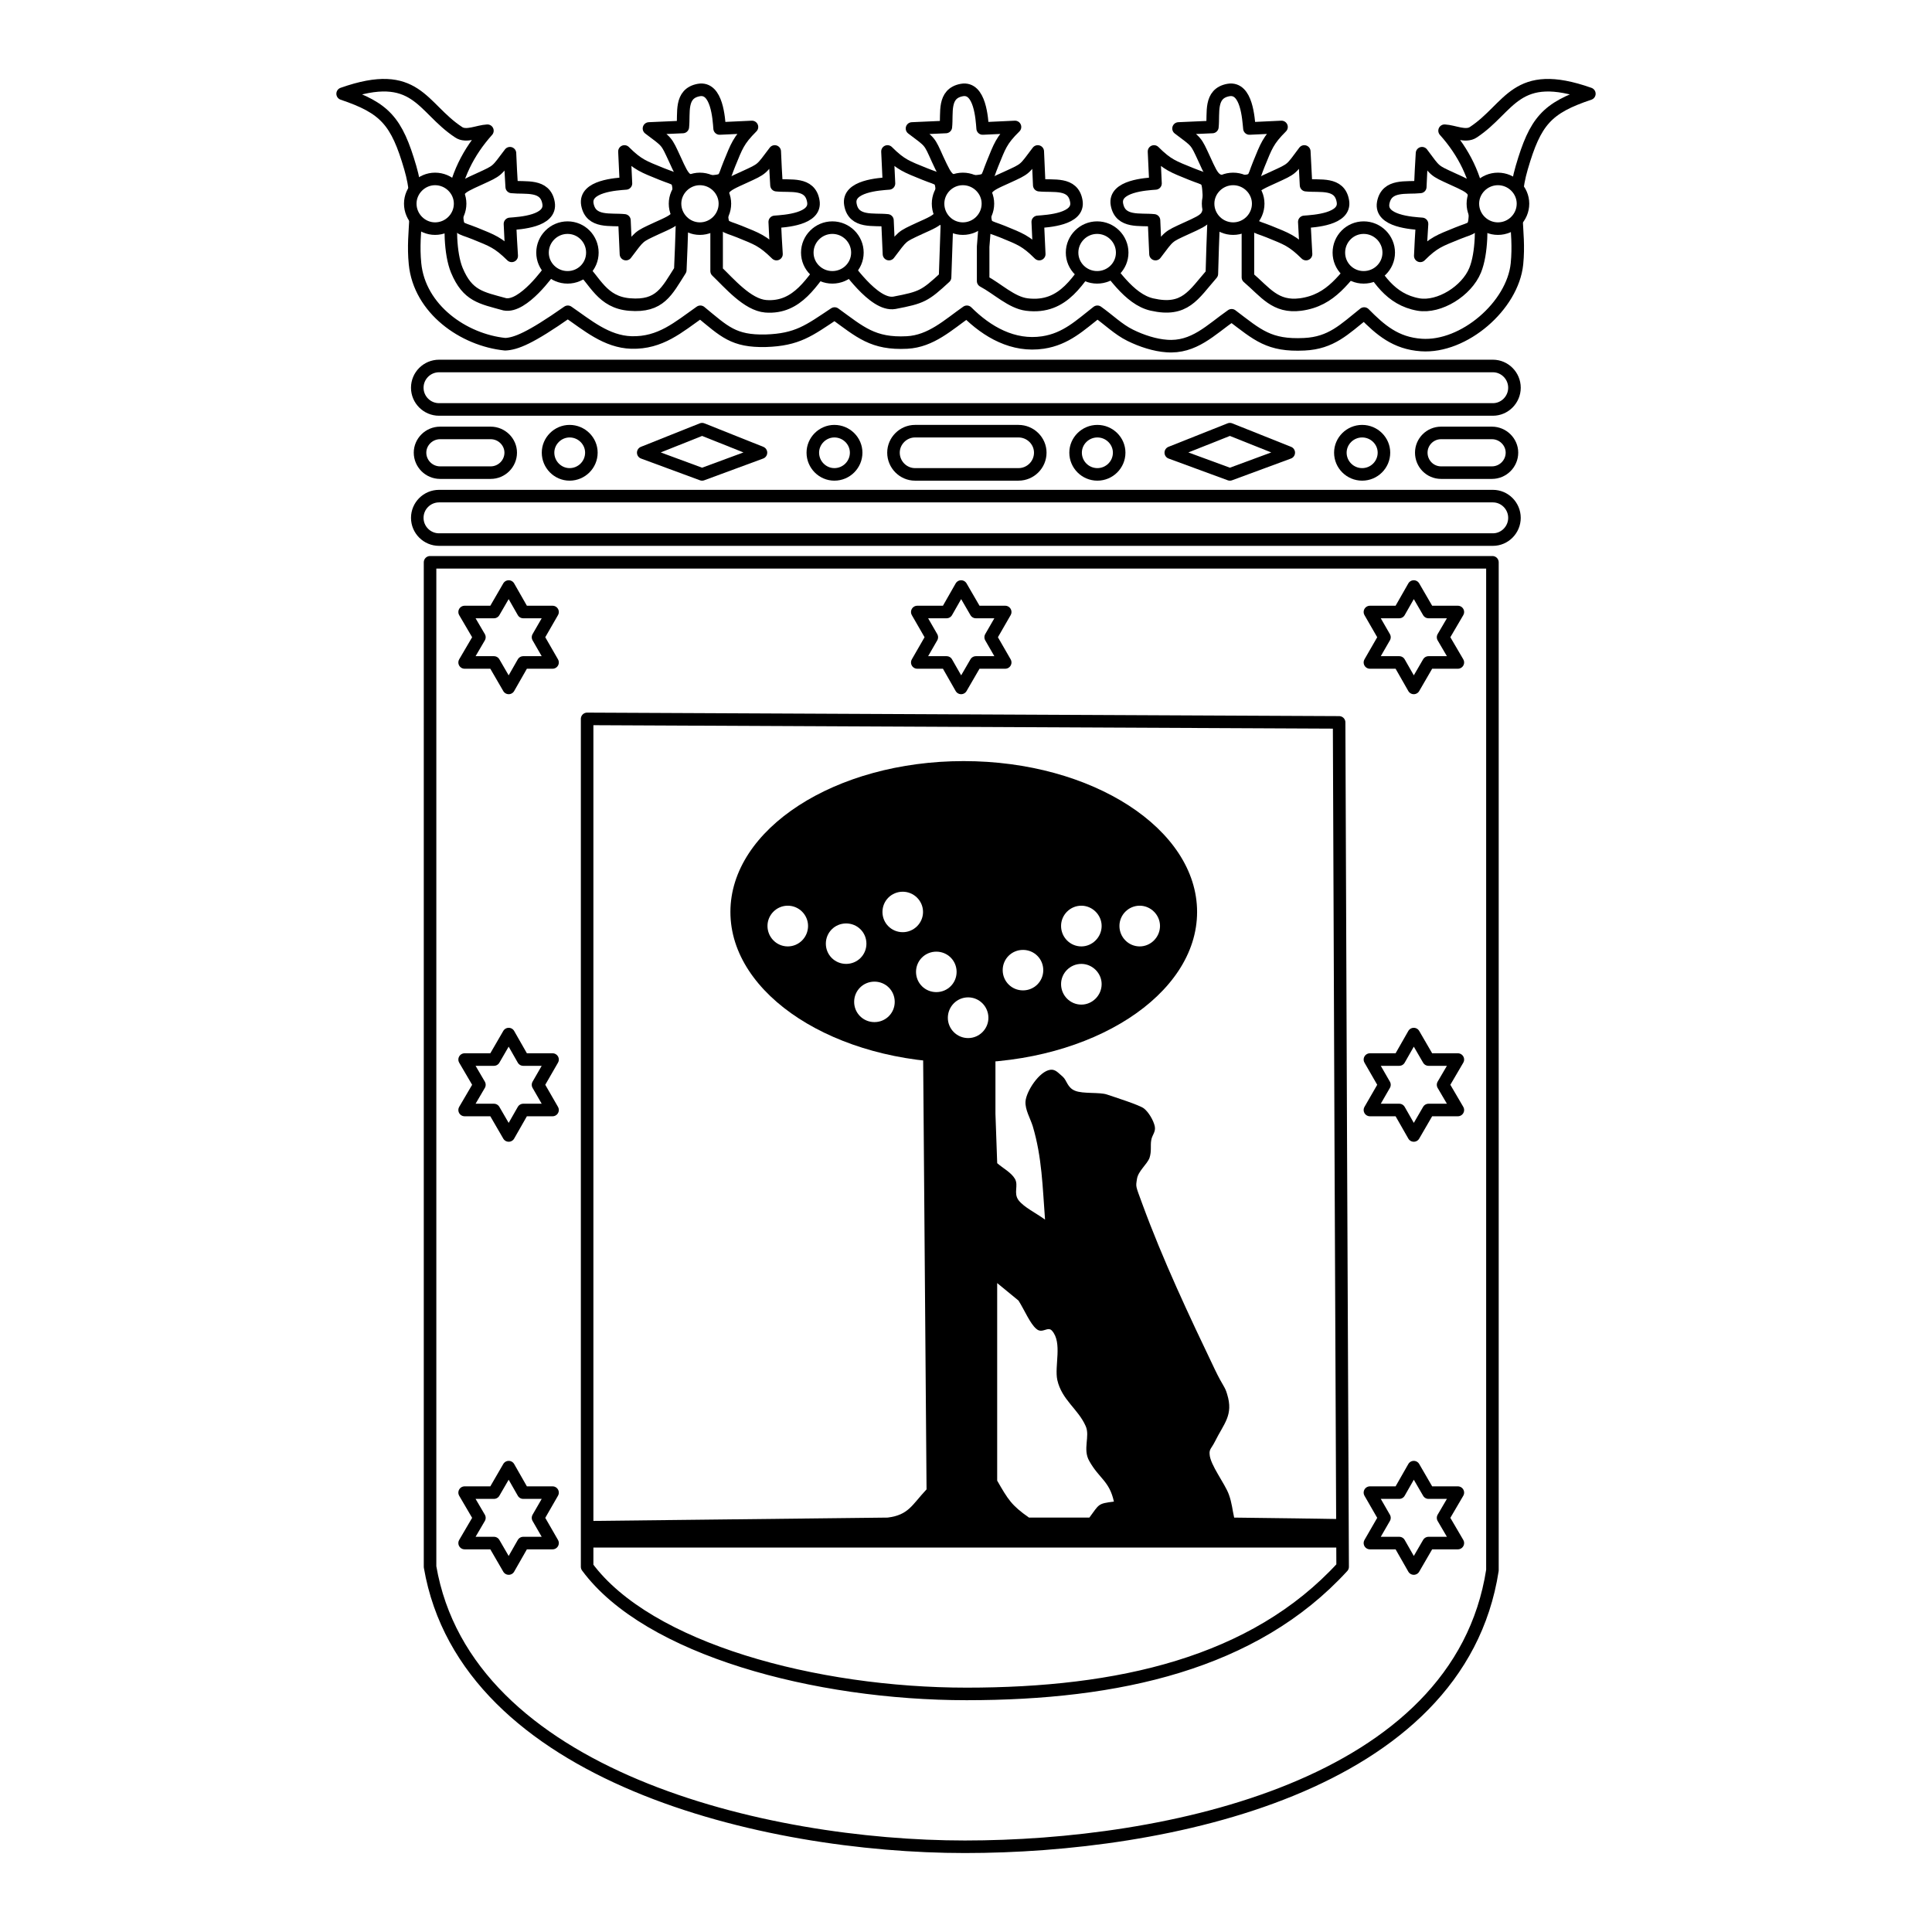 <?xml version="1.0" encoding="utf-8"?>
<!-- Generator: Adobe Illustrator 13.0.0, SVG Export Plug-In . SVG Version: 6.00 Build 14948)  -->
<!DOCTYPE svg PUBLIC "-//W3C//DTD SVG 1.0//EN" "http://www.w3.org/TR/2001/REC-SVG-20010904/DTD/svg10.dtd">
<svg version="1.0" id="Layer_1" xmlns="http://www.w3.org/2000/svg" xmlns:xlink="http://www.w3.org/1999/xlink" x="0px" y="0px"
	 width="192.756px" height="192.756px" viewBox="0 0 192.756 192.756" enable-background="new 0 0 192.756 192.756"
	 xml:space="preserve">
<g>
	<polygon fill-rule="evenodd" clip-rule="evenodd" fill="#FFFFFF" points="0,0 192.756,0 192.756,192.756 0,192.756 0,0 	"/>
	<path fill-rule="evenodd" clip-rule="evenodd" d="M92.092,104.267c0.125,14.776,0.225,29.552,0.35,44.328
		c-1.475,1.57-1.774,2.542-3.874,2.815l-30.89,0.349l-1.225,2.642h78.851l0.175-2.815c-4.099-0.075-8.223-0.125-12.347-0.175
		c-0.175-0.772-0.225-1.47-0.524-2.292c-0.4-1.121-1.875-2.965-1.925-4.037c-0.05-0.498,0.2-0.598,0.525-1.245
		c0.899-1.819,1.874-2.642,1.225-4.734c-0.226-0.798-0.4-0.748-1.225-2.467c-2.6-5.433-5.174-10.89-7.248-16.546
		c-0.675-1.844-0.649-1.645-0.524-2.467c0.125-0.797,0.999-1.445,1.249-2.093c0.226-0.673,0.075-1.246,0.175-1.77
		c0.075-0.523,0.475-0.822,0.351-1.396c-0.125-0.572-0.601-1.396-1.075-1.769c-0.425-0.349-3.049-1.171-3.698-1.396
		c-0.726-0.249-2.399-0.05-3.175-0.374c-0.774-0.299-0.824-1.047-1.225-1.396c-0.425-0.349-0.725-0.772-1.249-0.697
		c-1.101,0.149-2.399,2.143-2.475,3.164c-0.05,0.822,0.475,1.67,0.725,2.467c0.925,3.115,0.975,6.03,1.225,9.319
		c-0.875-0.647-2.1-1.221-2.648-1.943c-0.525-0.723,0.024-1.445-0.351-2.118c-0.375-0.647-1.175-1.047-1.774-1.569l-0.175-4.935
		v-6.678L92.092,104.267L92.092,104.267z M99.489,128.013c0,6.554,0,13.132,0,19.71c1.075,1.869,1.425,2.467,3.174,3.688
		c2.024,0,4.024,0,6.023,0c1-1.346,0.824-1.396,2.449-1.595c-0.45-2.067-1.475-2.292-2.449-4.036
		c-0.7-1.196,0.101-2.492-0.375-3.514c-0.75-1.694-2.374-2.592-2.824-4.585c-0.3-1.396,0.525-3.713-0.524-4.908
		c-0.425-0.499-0.975,0.349-1.575-0.199c-0.624-0.523-1.174-1.869-1.773-2.816L99.489,128.013L99.489,128.013z"/>
	<path fill-rule="evenodd" clip-rule="evenodd" d="M96.141,75.935c12.846,0,23.293,6.777,23.293,15.05
		c0,8.272-10.447,15.05-23.293,15.05c-12.821,0-23.268-6.777-23.268-15.05C72.873,82.712,83.319,75.935,96.141,75.935L96.141,75.935
		z"/>
	<path fill-rule="evenodd" clip-rule="evenodd" fill="#FFFFFF" d="M78.596,90.362c1.125,0,2.024,0.922,2.024,2.019
		c0,1.121-0.9,2.043-2.024,2.043s-2.024-0.922-2.024-2.043C76.571,91.284,77.471,90.362,78.596,90.362L78.596,90.362z"/>
	<path fill-rule="evenodd" clip-rule="evenodd" fill="#FFFFFF" d="M84.419,92.132c1.125,0,2.024,0.896,2.024,2.018
		s-0.9,2.018-2.024,2.018s-2.024-0.896-2.024-2.018S83.294,92.132,84.419,92.132L84.419,92.132z"/>
	<path fill-rule="evenodd" clip-rule="evenodd" fill="#FFFFFF" d="M90.067,88.967c1.1,0,2.024,0.897,2.024,2.019
		c0,1.121-0.925,2.018-2.024,2.018c-1.125,0-2.024-0.897-2.024-2.018C88.043,89.864,88.943,88.967,90.067,88.967L90.067,88.967z"/>
	<path fill-rule="evenodd" clip-rule="evenodd" fill="#FFFFFF" d="M93.417,94.947c1.125,0,2.024,0.897,2.024,2.018
		c0,1.122-0.899,2.018-2.024,2.018c-1.125,0-2.025-0.896-2.025-2.018C91.392,95.844,92.292,94.947,93.417,94.947L93.417,94.947z"/>
	<path fill-rule="evenodd" clip-rule="evenodd" fill="#FFFFFF" d="M87.243,97.938c1.125,0,2.024,0.896,2.024,2.018
		c0,1.122-0.9,2.019-2.024,2.019s-2.024-0.896-2.024-2.019C85.219,98.834,86.119,97.938,87.243,97.938L87.243,97.938z"/>
	<path fill-rule="evenodd" clip-rule="evenodd" fill="#FFFFFF" d="M96.59,99.507c1.125,0,2.024,0.922,2.024,2.043
		c0,1.097-0.899,2.019-2.024,2.019c-1.125,0-2.024-0.922-2.024-2.019C94.566,100.429,95.465,99.507,96.59,99.507L96.59,99.507z"/>
	<path fill-rule="evenodd" clip-rule="evenodd" fill="#FFFFFF" d="M102.063,94.772c1.125,0,2.024,0.897,2.024,2.019
		s-0.899,2.019-2.024,2.019s-2.024-0.897-2.024-2.019S100.938,94.772,102.063,94.772L102.063,94.772z"/>
	<path fill-rule="evenodd" clip-rule="evenodd" fill="#FFFFFF" d="M107.887,96.168c1.1,0,2.024,0.922,2.024,2.019
		c0,1.121-0.925,2.043-2.024,2.043c-1.125,0-2.024-0.922-2.024-2.043C105.862,97.09,106.762,96.168,107.887,96.168L107.887,96.168z"
		/>
	<path fill-rule="evenodd" clip-rule="evenodd" fill="#FFFFFF" d="M107.887,90.362c1.1,0,2.024,0.922,2.024,2.019
		c0,1.121-0.925,2.043-2.024,2.043c-1.125,0-2.024-0.922-2.024-2.043C105.862,91.284,106.762,90.362,107.887,90.362L107.887,90.362z
		"/>
	<path fill-rule="evenodd" clip-rule="evenodd" fill="#FFFFFF" d="M113.71,90.362c1.1,0,2.024,0.922,2.024,2.019
		c0,1.121-0.925,2.043-2.024,2.043c-1.125,0-2.024-0.922-2.024-2.043C111.686,91.284,112.585,90.362,113.71,90.362L113.71,90.362z"
		/>
	
		<path fill-rule="evenodd" clip-rule="evenodd" fill="#FFFFFF" stroke="#000000" stroke-width="1.252" stroke-linecap="round" stroke-linejoin="round" stroke-miterlimit="2.613" d="
		M42.907,56.101h105.993c0,33.415,0,67.178,0,100.567c-3.35,21.653-32.64,27.584-52.634,27.584c-19.969,0-49.76-7.002-53.359-27.933
		V56.101L42.907,56.101z M58.577,71.724l75.027,0.349c0.101,28.083,0.226,56.165,0.351,84.247
		c-8.848,9.668-22.419,12.683-37.514,12.683c-15.07,0-31.791-4.46-37.864-12.683V71.724L58.577,71.724z"/>
	
		<path fill="none" stroke="#000000" stroke-width="1.252" stroke-linecap="round" stroke-linejoin="round" stroke-miterlimit="2.613" d="
		M50.879,15.286c0.05,1.121,0.1,2.243,0.175,3.364c1.375,0.149,3.349-0.299,3.674,1.595c0.325,1.844-2.874,2.018-3.849,2.093
		c0.05,1.171,0.1,2.018,0.175,3.189c-1.375-1.346-1.924-1.52-3.699-2.243c-1.6-0.648-1.7-0.299-1.774-2.068
		c-0.1-2.342,0-2.342,2.249-3.364C49.729,16.98,49.479,17.129,50.879,15.286L50.879,15.286z M77.296,15.111
		c0.05,1.121,0.1,2.242,0.175,3.364c1.375,0.149,3.349-0.324,3.674,1.595c0.325,1.819-2.874,1.993-3.849,2.068
		c0.05,1.196,0.1,2.043,0.175,3.214c-1.375-1.345-1.924-1.52-3.699-2.242c-1.6-0.648-1.7-0.299-1.775-2.093
		c-0.1-2.317,0-2.317,2.25-3.339C76.146,16.806,75.896,16.955,77.296,15.111L77.296,15.111z M62.451,25.352
		c-0.05-1.121-0.1-2.242-0.15-3.364c-1.375-0.149-3.349,0.299-3.699-1.595c-0.325-1.844,2.899-2.019,3.849-2.093
		c-0.05-1.171-0.1-2.019-0.15-3.189c1.35,1.345,1.924,1.52,3.699,2.242c1.575,0.648,1.674,0.299,1.75,2.068
		c0.125,2.342,0.025,2.342-2.249,3.364C63.625,23.658,63.851,23.508,62.451,25.352L62.451,25.352z"/>
	
		<path fill="none" stroke="#000000" stroke-width="1.255" stroke-linecap="round" stroke-linejoin="round" stroke-miterlimit="2.613" d="
		M64.75,12.819c1.125-0.05,2.25-0.1,3.374-0.15c0.15-1.37-0.325-3.339,1.6-3.688c1.824-0.324,1.999,2.891,2.074,3.837
		c1.2-0.05,2.049-0.1,3.224-0.15c-1.35,1.346-1.524,1.919-2.249,3.688c-0.65,1.57-0.3,1.669-2.074,1.769
		c-2.349,0.1-2.349,0-3.374-2.242C66.449,13.99,66.6,14.214,64.75,12.819L64.75,12.819z"/>
	
		<path fill="none" stroke="#000000" stroke-width="1.252" stroke-linecap="round" stroke-linejoin="round" stroke-miterlimit="2.613" d="
		M103.538,15.111c0.05,1.121,0.1,2.242,0.149,3.364c1.4,0.149,3.375-0.324,3.699,1.595c0.325,1.819-2.874,1.993-3.849,2.068
		c0.05,1.196,0.1,2.043,0.149,3.214c-1.35-1.345-1.924-1.52-3.673-2.242c-1.6-0.648-1.7-0.299-1.774-2.093
		c-0.101-2.317-0.025-2.317,2.249-3.339C102.389,16.806,102.139,16.955,103.538,15.111L103.538,15.111z M88.693,25.352
		c-0.05-1.121-0.1-2.242-0.15-3.364c-1.375-0.149-3.375,0.299-3.699-1.595c-0.325-1.844,2.899-2.019,3.849-2.093
		c-0.05-1.171-0.1-2.019-0.15-3.189c1.349,1.345,1.924,1.52,3.699,2.242c1.574,0.648,1.674,0.299,1.75,2.068
		c0.1,2.342,0.025,2.342-2.25,3.364C89.867,23.658,90.092,23.508,88.693,25.352L88.693,25.352z"/>
	
		<path fill="none" stroke="#000000" stroke-width="1.255" stroke-linecap="round" stroke-linejoin="round" stroke-miterlimit="2.613" d="
		M90.992,12.819c1.125-0.05,2.25-0.1,3.374-0.15c0.15-1.37-0.325-3.339,1.6-3.688c1.825-0.324,2,2.891,2.075,3.837
		c1.175-0.05,2.049-0.1,3.224-0.15c-1.374,1.346-1.524,1.919-2.249,3.688c-0.649,1.57-0.3,1.669-2.1,1.769
		c-2.324,0.1-2.324,0-3.374-2.242C92.691,13.99,92.841,14.214,90.992,12.819L90.992,12.819z"/>
	
		<path fill="none" stroke="#000000" stroke-width="1.252" stroke-linecap="round" stroke-linejoin="round" stroke-miterlimit="2.613" d="
		M130.13,15.111c0.05,1.121,0.125,2.242,0.175,3.364c1.375,0.149,3.35-0.324,3.674,1.595c0.325,1.819-2.874,1.993-3.849,2.068
		c0.05,1.196,0.125,2.043,0.175,3.214c-1.374-1.345-1.924-1.52-3.698-2.242c-1.6-0.648-1.7-0.299-1.774-2.093
		c-0.101-2.317,0-2.317,2.249-3.339C128.98,16.806,128.755,16.955,130.13,15.111L130.13,15.111z M115.284,25.352
		c-0.05-1.121-0.1-2.242-0.149-3.364c-1.375-0.149-3.35,0.299-3.699-1.595c-0.325-1.844,2.899-2.019,3.849-2.093
		c-0.05-1.171-0.1-2.019-0.149-3.189c1.35,1.345,1.924,1.52,3.698,2.242c1.575,0.648,1.675,0.299,1.775,2.068
		c0.1,2.342,0,2.342-2.25,3.364C116.459,23.658,116.684,23.508,115.284,25.352L115.284,25.352z"/>
	
		<path fill="none" stroke="#000000" stroke-width="1.255" stroke-linecap="round" stroke-linejoin="round" stroke-miterlimit="2.613" d="
		M117.584,12.819c1.124-0.05,2.249-0.1,3.374-0.15c0.149-1.37-0.325-3.339,1.6-3.688c1.849-0.324,1.999,2.891,2.099,3.837
		c1.175-0.05,2.024-0.1,3.199-0.15c-1.35,1.346-1.524,1.919-2.249,3.688c-0.649,1.57-0.3,1.669-2.074,1.769
		c-2.35,0.1-2.35,0-3.374-2.242C119.283,13.99,119.434,14.214,117.584,12.819L117.584,12.819z"/>
	
		<path fill="none" stroke="#000000" stroke-width="1.252" stroke-linecap="round" stroke-linejoin="round" stroke-miterlimit="2.613" d="
		M141.876,15.286c-0.074,1.121-0.125,2.243-0.175,3.364c-1.374,0.149-3.349-0.299-3.699,1.595c-0.324,1.844,2.899,2.018,3.874,2.093
		c-0.074,1.171-0.125,2.018-0.175,3.189c1.35-1.346,1.925-1.52,3.699-2.243c1.574-0.648,1.699-0.299,1.774-2.068
		c0.1-2.342,0-2.342-2.249-3.364C143.026,16.98,143.251,17.129,141.876,15.286L141.876,15.286z M158.571,9.355
		c-4.249,1.42-5.398,2.741-6.748,7.376c-1.149,3.937-0.125,6.104-0.475,9.593c-0.425,4.186-5.299,8.397-9.547,8.098
		c-2.55-0.174-4.074-1.495-5.698-3.14c-1.975,1.57-3.274,2.94-5.974,3.065c-3.523,0.174-4.648-0.922-7.248-2.891
		c-2.074,1.445-3.773,3.289-6.498,3.065c-1.124-0.075-2.474-0.499-3.624-1.072c-1.174-0.573-2.174-1.569-3.273-2.342
		c-1.725,1.345-3.124,2.716-5.424,3.064c-2.974,0.449-5.572-1.046-7.597-3.064c-1.85,1.295-3.574,2.94-5.973,3.064
		c-3.399,0.175-4.674-1.046-7.223-2.89c-2.549,1.694-3.699,2.616-6.873,2.716c-3.224,0.075-4.124-0.922-6.523-2.89
		c-2.2,1.545-3.974,3.14-6.873,3.064c-2.499-0.074-4.424-1.744-6.348-3.064c-3.799,2.666-5.198,3.189-6.248,3.239
		c-4.173-0.424-8.547-3.514-8.997-8.023c-0.35-3.489,0.675-5.656-0.475-9.593c-1.35-4.635-2.524-5.956-6.748-7.376
		c7.397-2.616,7.848,1.396,11.571,3.837c0.75,0.523,1.924-0.1,2.874-0.149c-1.899,2.118-3.174,4.635-3.524,7.525
		c-0.225,1.794-0.225,4.709,0.475,6.403c1.075,2.567,2.424,2.741,4.773,3.389c1.85,0.374,4.474-3.364,4.499-3.414
		c0.475-0.623,0.825-1.32,1.45-1.445c0.6-0.1,0.875,0.324,1.45,0.922c1.649,1.62,2.299,3.738,5.073,3.962
		c3.024,0.249,3.699-1.321,5.048-3.439c0.075-1.545,0.125-3.115,0.175-4.685c1.15,0.05,2.299,0.125,3.449,0.175
		c0,1.545,0,3.09,0,4.61c1.25,1.196,3.074,3.364,4.898,3.513c3.224,0.249,4.648-2.566,6.323-4.685
		c0.475,0.125,1.199,0.299,1.449,0.349c0.225,0.075,2.974,4.36,5.074,3.987c2.724-0.523,3.024-0.673,5.048-2.542
		c0.075-1.919,0.125-3.838,0.2-5.756c0.7-0.722,1.425-1.445,2.149-2.168c0.55,0.772,1.1,1.545,1.65,2.342
		c-0.075,0.848-0.125,1.67-0.2,2.517c0,1.146,0,2.293,0,3.439c1.449,0.772,2.824,2.143,4.349,2.342
		c3.773,0.473,5.174-2.592,7.048-5.058c1.425,1.694,3.124,4.535,5.448,5.058c3.299,0.748,4.124-0.947,5.974-3.065
		c0.05-1.744,0.1-3.489,0.175-5.233c0.85-0.174,1.674-0.374,2.524-0.548c0.3,0.424,0.6,0.847,0.899,1.271c0,1.62,0,3.239,0,4.859
		c1.749,1.495,2.724,3.04,5.248,2.716c3.149-0.424,4.349-2.691,6.349-4.884c1.299,2.143,2.574,4.385,5.423,4.884
		c2.074,0.349,4.799-1.346,5.648-3.414c0.699-1.694,0.699-4.609,0.475-6.403c-0.35-2.891-1.624-5.407-3.523-7.525
		c0.949,0.05,2.099,0.673,2.874,0.149C150.698,10.75,151.174,6.739,158.571,9.355L158.571,9.355z"/>
	
		<path fill-rule="evenodd" clip-rule="evenodd" fill="#FFFFFF" stroke="#000000" stroke-width="1.251" stroke-linecap="round" stroke-linejoin="round" stroke-miterlimit="2.613" d="
		M43.407,17.852c1.375,0,2.499,1.121,2.499,2.467c0,1.371-1.125,2.492-2.499,2.492c-1.35,0-2.475-1.121-2.475-2.492
		C40.932,18.973,42.057,17.852,43.407,17.852L43.407,17.852z"/>
	
		<path fill-rule="evenodd" clip-rule="evenodd" fill="#FFFFFF" stroke="#000000" stroke-width="1.251" stroke-linecap="round" stroke-linejoin="round" stroke-miterlimit="2.613" d="
		M69.824,17.852c1.375,0,2.499,1.121,2.499,2.467c0,1.371-1.125,2.492-2.499,2.492c-1.35,0-2.475-1.121-2.475-2.492
		C67.349,18.973,68.474,17.852,69.824,17.852L69.824,17.852z"/>
	
		<path fill-rule="evenodd" clip-rule="evenodd" fill="#FFFFFF" stroke="#000000" stroke-width="1.251" stroke-linecap="round" stroke-linejoin="round" stroke-miterlimit="2.613" d="
		M56.627,22.711c1.375,0,2.474,1.121,2.474,2.492s-1.099,2.467-2.474,2.467c-1.375,0-2.499-1.097-2.499-2.467
		S55.253,22.711,56.627,22.711L56.627,22.711z"/>
	
		<path fill-rule="evenodd" clip-rule="evenodd" fill="#FFFFFF" stroke="#000000" stroke-width="1.251" stroke-linecap="round" stroke-linejoin="round" stroke-miterlimit="2.613" d="
		M83.044,22.711c1.375,0,2.499,1.121,2.499,2.492s-1.125,2.467-2.499,2.467s-2.5-1.097-2.5-2.467S81.67,22.711,83.044,22.711
		L83.044,22.711z"/>
	
		<path fill-rule="evenodd" clip-rule="evenodd" fill="#FFFFFF" stroke="#000000" stroke-width="1.251" stroke-linecap="round" stroke-linejoin="round" stroke-miterlimit="2.613" d="
		M109.461,22.711c1.375,0,2.5,1.121,2.5,2.492s-1.125,2.467-2.5,2.467c-1.374,0-2.499-1.097-2.499-2.467
		S108.087,22.711,109.461,22.711L109.461,22.711z"/>
	
		<path fill-rule="evenodd" clip-rule="evenodd" fill="#FFFFFF" stroke="#000000" stroke-width="1.251" stroke-linecap="round" stroke-linejoin="round" stroke-miterlimit="2.613" d="
		M136.053,22.711c1.375,0,2.5,1.121,2.5,2.492s-1.125,2.467-2.5,2.467c-1.374,0-2.474-1.097-2.474-2.467
		S134.679,22.711,136.053,22.711L136.053,22.711z"/>
	
		<path fill-rule="evenodd" clip-rule="evenodd" fill="#FFFFFF" stroke="#000000" stroke-width="1.251" stroke-linecap="round" stroke-linejoin="round" stroke-miterlimit="2.613" d="
		M96.065,17.852c1.375,0,2.499,1.121,2.499,2.467c0,1.371-1.125,2.492-2.499,2.492s-2.474-1.121-2.474-2.492
		C93.591,18.973,94.691,17.852,96.065,17.852L96.065,17.852z"/>
	
		<path fill-rule="evenodd" clip-rule="evenodd" fill="#FFFFFF" stroke="#000000" stroke-width="1.251" stroke-linecap="round" stroke-linejoin="round" stroke-miterlimit="2.613" d="
		M123.032,17.852c1.374,0,2.499,1.121,2.499,2.467c0,1.371-1.125,2.492-2.499,2.492c-1.375,0-2.499-1.121-2.499-2.492
		C120.533,18.973,121.657,17.852,123.032,17.852L123.032,17.852z"/>
	
		<path fill-rule="evenodd" clip-rule="evenodd" fill="#FFFFFF" stroke="#000000" stroke-width="1.251" stroke-linecap="round" stroke-linejoin="round" stroke-miterlimit="2.613" d="
		M149.449,17.852c1.374,0,2.499,1.121,2.499,2.467c0,1.371-1.125,2.492-2.499,2.492c-1.375,0-2.5-1.121-2.5-2.492
		C146.949,18.973,148.074,17.852,149.449,17.852L149.449,17.852z"/>
	
		<path fill-rule="evenodd" clip-rule="evenodd" fill="#FFFFFF" stroke="#000000" stroke-width="1.254" stroke-linecap="round" stroke-linejoin="round" stroke-miterlimit="2.613" d="
		M43.806,36.515h105.143c1.175,0,2.149,0.972,2.149,2.168l0,0c0,1.196-0.975,2.168-2.149,2.168H43.806
		c-1.199,0-2.174-0.972-2.174-2.168l0,0C41.632,37.487,42.606,36.515,43.806,36.515L43.806,36.515z"/>
	
		<path fill-rule="evenodd" clip-rule="evenodd" fill="#FFFFFF" stroke="#000000" stroke-width="1.252" stroke-linecap="round" stroke-linejoin="round" stroke-miterlimit="2.613" d="
		M43.806,49.498h105.143c1.175,0,2.149,0.972,2.149,2.168l0,0c0,1.196-0.975,2.168-2.149,2.168H43.806
		c-1.199,0-2.174-0.972-2.174-2.168l0,0C41.632,50.469,42.607,49.498,43.806,49.498L43.806,49.498z"/>
	
		<path fill-rule="evenodd" clip-rule="evenodd" fill="#FFFFFF" stroke="#000000" stroke-width="1.252" stroke-linecap="round" stroke-linejoin="round" stroke-miterlimit="2.613" d="
		M56.828,43.019c1.2,0,2.174,0.972,2.174,2.143c0,1.196-0.975,2.168-2.174,2.168c-1.175,0-2.149-0.972-2.149-2.168
		C54.678,43.991,55.653,43.019,56.828,43.019L56.828,43.019z"/>
	
		<path fill-rule="evenodd" clip-rule="evenodd" fill="#FFFFFF" stroke="#000000" stroke-width="1.252" stroke-linecap="round" stroke-linejoin="round" stroke-miterlimit="2.613" d="
		M83.245,43.019c1.2,0,2.174,0.972,2.174,2.143c0,1.196-0.974,2.168-2.174,2.168c-1.175,0-2.15-0.972-2.15-2.168
		C81.095,43.991,82.07,43.019,83.245,43.019L83.245,43.019z"/>
	
		<path fill-rule="evenodd" clip-rule="evenodd" fill="#FFFFFF" stroke="#000000" stroke-width="1.252" stroke-linecap="round" stroke-linejoin="round" stroke-miterlimit="2.613" d="
		M109.486,43.019c1.199,0,2.174,0.972,2.174,2.143c0,1.196-0.975,2.168-2.174,2.168c-1.2,0-2.174-0.972-2.174-2.168
		C107.312,43.991,108.286,43.019,109.486,43.019L109.486,43.019z"/>
	
		<path fill-rule="evenodd" clip-rule="evenodd" fill="#FFFFFF" stroke="#000000" stroke-width="1.252" stroke-linecap="round" stroke-linejoin="round" stroke-miterlimit="2.613" d="
		M135.903,43.019c1.199,0,2.174,0.972,2.174,2.143c0,1.196-0.975,2.168-2.174,2.168c-1.2,0-2.175-0.972-2.175-2.168
		C133.729,43.991,134.703,43.019,135.903,43.019L135.903,43.019z"/>
	
		<path fill-rule="evenodd" clip-rule="evenodd" fill="#FFFFFF" stroke="#000000" stroke-width="1.252" stroke-linecap="round" stroke-linejoin="round" stroke-miterlimit="2.613" d="
		M43.906,43.193h5.049c1.1,0,1.999,0.897,1.999,1.968l0,0c0,1.097-0.899,1.994-1.999,1.994h-5.049c-1.1,0-1.999-0.897-1.999-1.994
		l0,0C41.907,44.09,42.807,43.193,43.906,43.193L43.906,43.193z"/>
	
		<path fill-rule="evenodd" clip-rule="evenodd" fill="#FFFFFF" stroke="#000000" stroke-width="1.252" stroke-linecap="round" stroke-linejoin="round" stroke-miterlimit="2.613" d="
		M143.775,43.193h5.074c1.1,0,1.999,0.897,1.999,1.968l0,0c0,1.097-0.899,1.994-1.999,1.994h-5.074c-1.1,0-1.974-0.897-1.974-1.994
		l0,0C141.802,44.09,142.676,43.193,143.775,43.193L143.775,43.193z"/>
	
		<path fill-rule="evenodd" clip-rule="evenodd" fill="#FFFFFF" stroke="#000000" stroke-width="1.252" stroke-linecap="round" stroke-linejoin="round" stroke-miterlimit="2.613" d="
		M91.292,43.019h10.322c1.199,0,2.174,0.972,2.174,2.143l0,0c0,1.196-0.975,2.168-2.174,2.168H91.292
		c-1.175,0-2.149-0.972-2.149-2.168l0,0C89.143,43.991,90.117,43.019,91.292,43.019L91.292,43.019z"/>
	
		<polygon fill-rule="evenodd" clip-rule="evenodd" fill="#FFFFFF" stroke="#000000" stroke-width="1.252" stroke-linecap="round" stroke-linejoin="round" stroke-miterlimit="2.613" points="
		70.048,42.819 64.175,45.162 70.048,47.33 75.922,45.162 70.048,42.819 	"/>
	
		<polygon fill-rule="evenodd" clip-rule="evenodd" fill="#FFFFFF" stroke="#000000" stroke-width="1.252" stroke-linecap="round" stroke-linejoin="round" stroke-miterlimit="2.613" points="
		122.707,42.819 116.809,45.162 122.707,47.33 128.58,45.162 122.707,42.819 	"/>
	
		<polygon fill-rule="evenodd" clip-rule="evenodd" fill="#FFFFFF" stroke="#000000" stroke-width="1.252" stroke-linecap="round" stroke-linejoin="round" stroke-miterlimit="2.613" points="
		50.754,58.518 52.204,61.06 55.128,61.06 53.679,63.576 55.128,66.093 52.204,66.093 50.754,68.634 49.28,66.093 46.356,66.093 
		47.83,63.576 46.356,61.06 49.28,61.06 50.754,58.518 	"/>
	
		<polygon fill-rule="evenodd" clip-rule="evenodd" fill="#FFFFFF" stroke="#000000" stroke-width="1.252" stroke-linecap="round" stroke-linejoin="round" stroke-miterlimit="2.613" points="
		95.891,58.518 97.365,61.06 100.289,61.06 98.84,63.576 100.289,66.093 97.365,66.093 95.891,68.634 94.441,66.093 91.517,66.093 
		92.966,63.576 91.517,61.06 94.441,61.06 95.891,58.518 	"/>
	
		<polygon fill-rule="evenodd" clip-rule="evenodd" fill="#FFFFFF" stroke="#000000" stroke-width="1.252" stroke-linecap="round" stroke-linejoin="round" stroke-miterlimit="2.613" points="
		141.052,58.518 142.526,61.06 145.45,61.06 143.976,63.576 145.45,66.093 142.526,66.093 141.052,68.634 139.602,66.093 
		136.678,66.093 138.127,63.576 136.678,61.06 139.602,61.06 141.052,58.518 	"/>
	
		<polygon fill-rule="evenodd" clip-rule="evenodd" fill="#FFFFFF" stroke="#000000" stroke-width="1.252" stroke-linecap="round" stroke-linejoin="round" stroke-miterlimit="2.613" points="
		50.754,103.17 52.204,105.712 55.128,105.712 53.679,108.229 55.128,110.745 52.204,110.745 50.754,113.286 49.28,110.745 
		46.356,110.745 47.83,108.229 46.356,105.712 49.28,105.712 50.754,103.17 	"/>
	
		<polygon fill-rule="evenodd" clip-rule="evenodd" fill="#FFFFFF" stroke="#000000" stroke-width="1.252" stroke-linecap="round" stroke-linejoin="round" stroke-miterlimit="2.613" points="
		141.052,103.17 142.526,105.712 145.45,105.712 143.976,108.229 145.45,110.745 142.526,110.745 141.052,113.286 139.602,110.745 
		136.678,110.745 138.127,108.229 136.678,105.712 139.602,105.712 141.052,103.17 	"/>
	
		<polygon fill-rule="evenodd" clip-rule="evenodd" fill="#FFFFFF" stroke="#000000" stroke-width="1.252" stroke-linecap="round" stroke-linejoin="round" stroke-miterlimit="2.613" points="
		50.754,146.377 52.204,148.919 55.128,148.919 53.679,151.436 55.128,153.952 52.204,153.952 50.754,156.493 49.28,153.952 
		46.356,153.952 47.83,151.436 46.356,148.919 49.28,148.919 50.754,146.377 	"/>
	
		<polygon fill-rule="evenodd" clip-rule="evenodd" fill="#FFFFFF" stroke="#000000" stroke-width="1.252" stroke-linecap="round" stroke-linejoin="round" stroke-miterlimit="2.613" points="
		141.052,146.377 142.526,148.919 145.45,148.919 143.976,151.436 145.45,153.952 142.526,153.952 141.052,156.493 139.602,153.952 
		136.678,153.952 138.127,151.436 136.678,148.919 139.602,148.919 141.052,146.377 	"/>
</g>
</svg>
